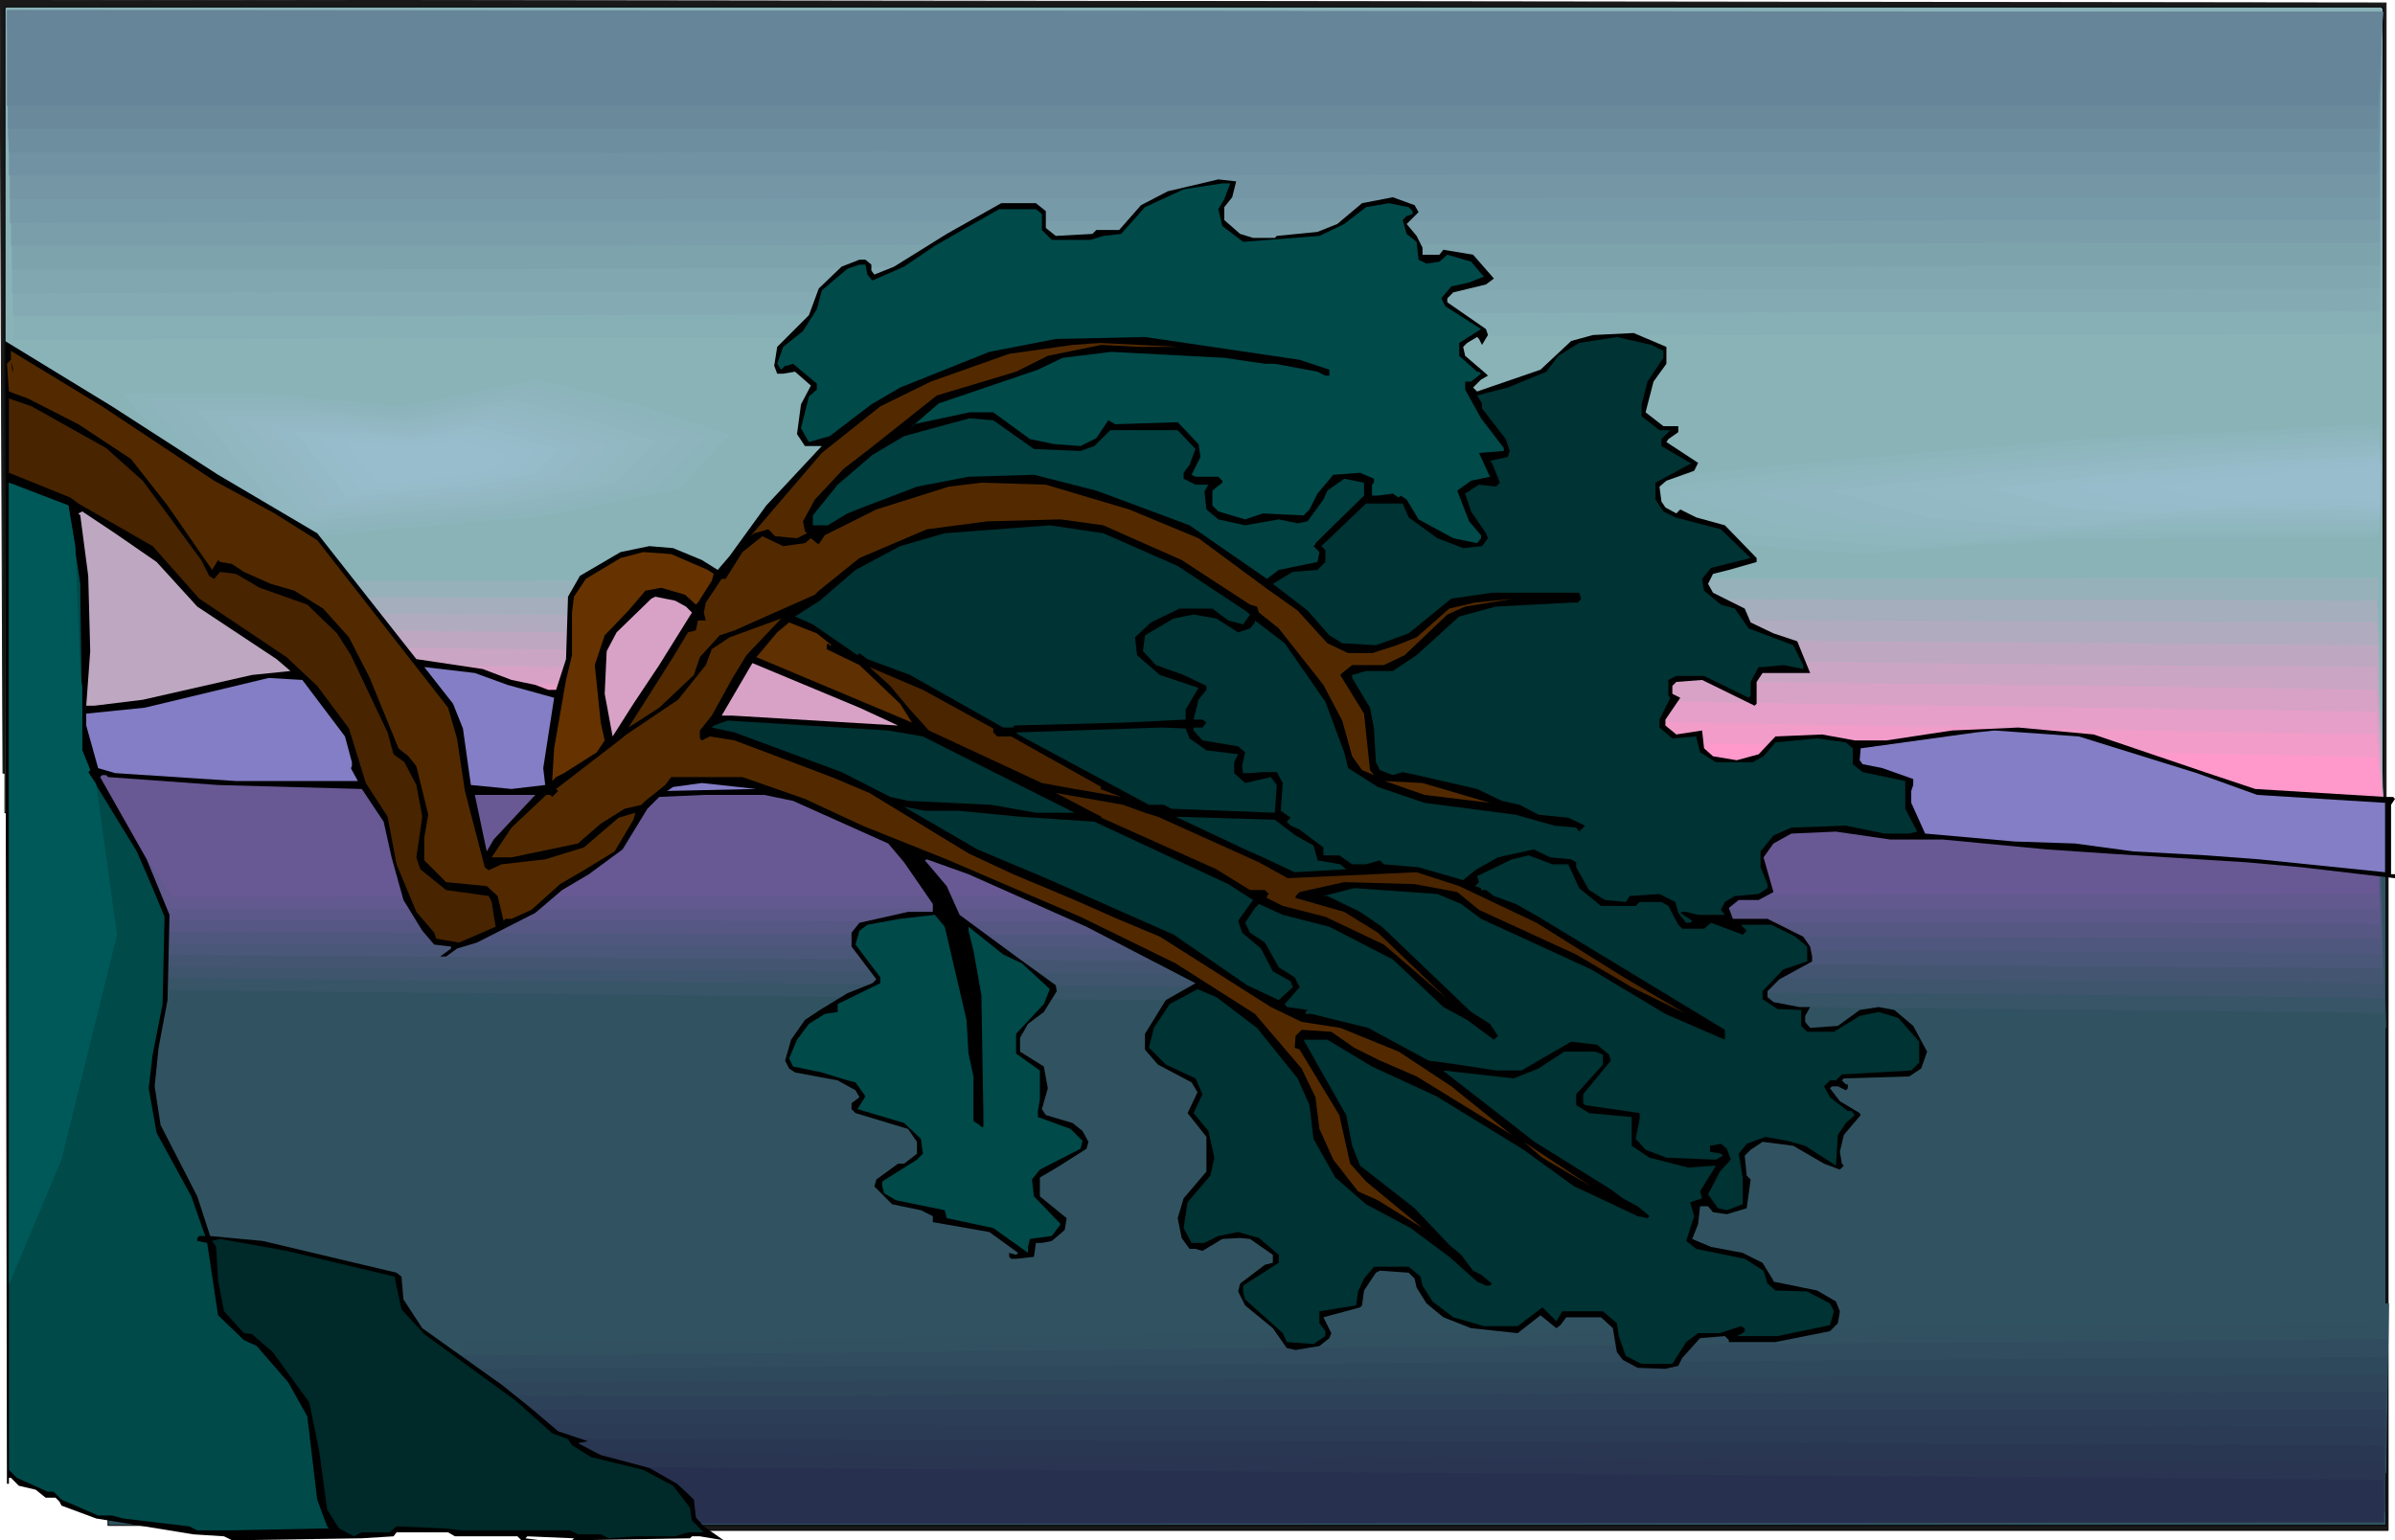 <svg xmlns="http://www.w3.org/2000/svg" width="8.049in" height="5.178in" fill-rule="evenodd" stroke-linecap="round" preserveAspectRatio="none" viewBox="0 0 2416 1554"><style>.pen0{stroke:#000;stroke-width:1;stroke-linejoin:round}.brush1{fill:#191919}.pen1{stroke:none}.brush2{fill:#315361}.brush13{fill:#8ab3b8}.brush22{fill:#685994}.brush31{fill:#97bccb}.brush32{fill:#98bdcd}.brush36{fill:#bea8c1}.brush38{fill:#d8a2c6}.brush60{fill:#000}.brush61{fill:#004a4a}.brush62{fill:#033}.brush63{fill:#532a00}.brush68{fill:#837ec5}.brush69{fill:#4a2500}</style><path d="M2409 806v738H638l847-809 924 71z" class="pen1 brush1"/><path fill="none" d="M2409 806v738H638l847-809 924 71" class="pen0"/><path d="m0 0 3 780 2404 55V3L0 0z" class="pen1 brush1"/><path fill="none" d="m0 0 3 780 2404 55V3L0 0" style="stroke:#191919;stroke-width:1;stroke-linejoin:round"/><path d="M109 830h2298v709H109V830z" class="pen1 brush2"/><path fill="none" d="M109 830h2298v709H109V830" class="pen0"/><path d="m12 745 2390 100 5 192-2326-28-69-264zm485 595 1913-25-3 171-1910 53v-199z" class="pen1 brush2"/><path d="m467 1354 243-3 242-2 243-3 243-2 243-3 243-3 242-2 243-3v20l-1 20v39l-1 20v39l-1 20-242 6-242 6-243 6-242 6-243 6-242 6-243 6-242 6v-185z" class="pen1" style="fill:#315060"/><path d="m437 1368 246-2 247-2 246-3 247-2 246-2 247-2 246-2 247-2-1 18v36l-1 18v55l-1 18-246 5-246 5-246 6-246 5-247 5-246 6-246 5-246 6v-171z" class="pen1" style="fill:#304c5e"/><path d="m407 1381 250-1 250-2 251-1 250-2 250-1 250-2 250-2 250-1v33l-1 16v50l-1 16v17l-250 4-250 5-249 5-250 5-250 4-250 5-250 5-250 4v-157z" class="pen1" style="fill:#2f495c"/><path d="m377 1395 254-1 254-1 254-1 253-1 254-1 254-1 254-1 253-1v74l-1 15v30l-254 4-253 4-254 4-253 4-254 4-253 4-254 4-254 4v-143z" class="pen1" style="fill:#2e455a"/><path d="m348 1409 257-1h257l258-1h257l258-1 257-1h257l258-1v40l-1 14v53l-257 3-258 4-257 3-257 4-257 3-258 3-257 4-257 3v-129z" class="pen1" style="fill:#2d4258"/><path d="m318 1423 261-1h1827v94l-261 3-261 2-261 3-261 3-261 3-261 3-261 2-261 3v-115z" class="pen1" style="fill:#2c3e57"/><path d="m288 1436 265 1h265l264 1h530l264 1h265l265 1v81l-265 2-265 2-264 2-265 2-265 3-265 2-264 2-265 2v-102z" class="pen1" style="fill:#2b3b55"/><path d="m258 1450 269 1 268 1 268 1 269 1 268 1 268 1 269 1 268 1v51l1 8v9l-269 1-268 2-269 1-268 2-268 1-269 2-268 1-269 2v-88z" class="pen1" style="fill:#2a3753"/><path d="m229 1464 272 1 272 2 272 1 272 2 272 1 272 1 272 2 272 1v56l-272 1-272 1-272 1h-272l-272 1-272 1-272 1-272 1v-74z" class="pen1" style="fill:#293551"/><path d="m199 1477 2205 16 1 43-2206 2v-61z" class="pen1" style="fill:#28304f"/><path d="M6 7h2397v1h1v812H5V8l1-1z" class="pen1 brush13"/><path fill="none" d="M6 7h2397v1h1v812H5V8l1-1" class="pen0"/><path d="m20 748 298 13 297 12 298 12 298 12 297 13 298 12 298 12 297 12 1 22v22l1 22 1 22v22l1 22v22l1 22-290-3-289-3-289-3-290-3-289-3-289-3-290-3-289-3-9-31-9-32-9-31-8-31-9-31-9-31-9-32-9-31z" class="pen1" style="fill:#385467"/><path d="m28 752 297 12 296 12 297 12 297 12 296 12 297 12 296 12 297 12 1 19v20l1 20v40l1 20v20l1 20-288-3-288-2-288-3-288-3-288-2-288-3-288-2-287-3-10-29-9-29-9-30-9-29-9-29-10-30-9-29-9-29z" class="pen1" style="fill:#3e556d"/><path d="m36 755 296 12 295 12 296 11 295 12 296 12 296 11 295 12 296 12v18l1 17v36l1 18v18l1 18v18l-286-2-287-3-286-2-287-2-286-2-287-2-286-2-287-2-9-28-10-27-9-28-10-27-9-27-10-28-9-27-10-28z" class="pen1" style="fill:#445572"/><path d="m44 759 295 11 294 12 295 11 294 11 295 12 294 11 295 12 294 11 1 16v31l1 16v16l1 16v32l-285-2-285-2-285-1-285-2-285-2-285-1-285-2-285-2-10-25-10-26-10-25-10-26-9-25-10-26-10-26-10-25z" class="pen1" style="fill:#4a5778"/><path d="m52 762 294 12 293 11 294 11 293 11 294 11 293 11 294 11 293 11v14l1 14v27l1 14v28l1 14-284-2-284-1-283-1-284-1-284-2-284-1-283-1-284-1-10-24-10-24-10-23-10-24-10-24-11-23-10-24-10-24z" class="pen1" style="fill:#50577e"/><path d="m60 766 293 11 292 11 293 10 292 11 292 11 293 11 292 11 293 10v36l1 12v23l1 12v12l-282-1-283-1-282-1-282-1H990l-282-1-282-1-282-1-11-22-10-21-11-22-10-22-10-22-11-21-10-22-11-22z" class="pen1" style="fill:#565783"/><path d="m68 770 292 10 291 11 291 10 292 11 291 10 292 11 291 10 291 11 1 9v39l1 10v20l-281-1h-562l-280-1H997l-281-1H154l-11-20-10-20-11-20-11-20-10-20-11-20-11-20-11-19z" class="pen1" style="fill:#5c5889"/><path d="m76 773 291 10 290 11 290 10 291 10 290 10 290 10 291 11 290 10v23l1 8v31H165l-11-18-11-18-11-18-11-18-12-18-11-18-11-18-11-18z" class="pen1" style="fill:#62598f"/><path d="m85 777 2314 79v46l-2224 3-90-128z" class="pen1 brush22"/><path d="M99 391h152l151 15 151-30 114 30 94 30-56 60-152 30-179 15-142 15L99 391z" class="pen1 brush13"/><path d="M124 397h140l18 1 17 2 18 2 17 2 18 1 17 2 18 2 17 1 18-3 17-3 18-4 17-3 18-4 17-3 18-4 17-3 13 3 13 4 13 3 14 4 13 3 13 4 13 3 13 3 11 4 11 3 11 4 11 3 11 4 11 3 11 4 10 3-6 7-7 7-6 7-7 7-6 7-7 7-6 7-7 7-17 3-18 3-17 4-18 3-17 4-18 3-17 4-18 3-21 2-20 2-21 1-21 2-21 2-21 2-20 1-21 2-16 2-17 2-16 1-17 2-16 2-16 1-17 2-16 2-16-19-15-19-15-19-16-19-15-19-15-19-15-19-16-19z" class="pen1" style="fill:#8cb4bb"/><path d="M149 402h129l16 2 16 1 16 2 16 2 16 1 16 2 16 1 16 2 16-3 16-3 16-4 17-3 16-3 16-3 16-3 16-3 12 3 12 3 12 3 12 3 12 3 12 4 12 3 12 3 10 3 10 3 10 4 10 3 11 3 10 3 10 3 10 3-6 7-6 6-6 7-6 6-6 6-6 7-7 6-6 6-16 3-16 4-16 3-16 3-16 3-16 3-16 4-16 3-19 1-19 2-19 2-19 1-20 2-19 1-19 2-19 1-15 2-15 2-15 1-15 2-15 1-15 2-15 2-15 1-14-17-15-18-14-17-14-18-14-17-14-18-14-17-14-18z" class="pen1" style="fill:#8eb5bd"/><path d="M174 408h117l15 1 14 2 15 1 15 2 14 1 15 2 15 1 14 1 15-2 15-3 14-3 15-3 15-3 14-3 15-3 15-3 11 3 11 3 11 3 11 3 11 3 11 3 11 3 11 2 9 3 9 3 9 3 9 3 9 3 10 3 9 3 9 3-6 5-5 6-6 6-5 6-6 6-5 5-6 6-5 6-15 3-14 3-15 3-15 3-14 3-15 2-15 3-14 3-18 2-17 1-18 2-17 1-17 2-18 1-17 1-18 2-13 1-14 2-14 1-14 2-13 1-14 2-14 1-14 1-12-15-13-16-13-16-13-16-13-16-12-16-13-16-13-16z" class="pen1" style="fill:#8fb6bf"/><path d="M199 413h106l13 2 13 1 13 1 14 2 13 1 13 1 13 2 14 1 13-3 13-2 13-3 13-3 14-2 13-3 13-2 13-3 10 3 10 2 10 3 10 2 10 3 10 3 10 2 10 3 8 3 8 2 9 3 8 2 8 3 8 3 9 2 8 3-5 5-5 5-5 6-5 5-5 5-5 5-5 6-5 5-13 2-13 3-13 3-14 2-13 3-13 3-13 2-14 3-15 1-16 1-16 2-15 1-16 1-16 2-16 1-15 1-13 2-12 1-13 1-12 1-12 2-13 1-12 1-13 2-11-15-12-14-11-14-12-15-12-14-11-15-12-14-11-15z" class="pen1" style="fill:#91b7c1"/><path d="M224 419h94l12 1 12 1 12 2 11 1 12 1 12 1 12 1 12 1 11-2 12-2 12-3 12-2 12-2 12-3 11-2 12-2 9 2 9 2 9 3 9 2 9 2 8 3 9 2 9 2 8 3 7 2 7 2 8 3 7 2 7 2 8 3 7 2-4 5-5 5-4 4-5 5-4 5-4 4-5 5-4 5-12 2-12 2-12 3-12 2-11 2-12 3-12 2-12 2-14 1-14 2-14 1-14 1-14 1-14 1-14 1-14 2-11 1-11 1-11 1-11 1-11 1-12 2-11 1-11 1-10-13-10-13-11-13-10-12-10-13-11-13-10-13-10-13z" class="pen1" style="fill:#91b8c3"/><path d="M248 425h84l10 1 10 1 11 1 10 1 11 1 10 1 10 1 11 1 10-2 11-2 10-2 10-2 11-2 10-2 11-2 10-3 8 3 8 2 7 2 8 2 8 2 8 2 8 2 7 2 7 2 6 2 7 2 6 2 7 2 6 2 7 2 6 2-4 5-3 4-4 4-4 4-4 4-4 4-4 4-4 4-10 2-11 2-10 3-10 2-11 2-10 2-11 2-10 2-12 1-13 1-12 1-12 1-13 1-12 1-12 1-13 1-10 1-9 1-10 1-10 1-10 1-9 1-10 1-10 1-9-11-9-11-9-12-9-11-9-11-9-12-10-11-9-11z" class="pen1" style="fill:#94b9c5"/><path d="M273 430h72l9 1 9 1 9 1 9 1 9 1 9 1 9 1h9l9-1 9-2 9-2 9-2 9-1 9-2 9-2 9-2 7 2 6 2 7 2 7 1 6 2 7 2 7 2 7 1 5 2 6 2 6 2 5 2 6 1 5 2 6 2 6 2-4 3-3 4-4 3-3 4-3 3-4 4-3 4-3 3-9 2-9 2-9 1-9 2-9 2-9 2-9 2-9 1-11 1-11 1-10 1-11 1-11 1-10 1-11 1h-11l-8 1-8 1-9 1-8 1-9 1-8 1-9 1-8 1-8-10-8-10-8-10-7-10-8-9-8-10-8-10-8-10z" class="pen1" style="fill:#94bac7"/><path d="M298 436h61l7 1h8l7 1 8 1 7 1h8l7 1 8 1 8-2 7-1 8-2 7-1 8-2 7-1 8-2 8-1 5 1 6 2 6 1 5 2 6 1 6 2 5 1 6 2 5 1 4 2 5 1 5 2 5 1 4 2 5 1 5 2-3 3-3 3-3 3-3 3-2 3-3 3-3 3-3 3-8 1-7 2-8 1-7 2-8 1-7 2-8 1-7 2-9 1h-9l-9 1-9 1-9 1h-9l-9 1-9 1-7 1h-7l-8 1-7 1-7 1h-7l-7 1-7 1-7-8-6-9-7-8-7-8-6-8-7-9-6-8-7-8z" class="pen1" style="fill:#97bcc9"/><path d="M323 442h55l6 1h6l7 1 6 1h6l6 1h6l6-1 6-1 7-1 6-1 6-2 6-1 6-1 6-1 5 1 5 1 4 1 5 2 4 1 5 1 5 1 4 1 4 2 4 1 4 1 4 1 3 1 4 2 4 1 4 1-2 3-3 2-2 2-2 3-3 2-2 3-2 2-3 3-6 1-6 1-6 1-6 1-6 2-6 1-7 1-6 1-7 1-7 1h-8l-7 1h-7l-7 1-8 1h-7l-6 1h-6l-5 1-6 1h-6l-6 1h-5l-6 1-6-7-5-6-5-7-6-7-5-6-5-7-6-7-5-6z" class="pen1 brush31"/><path d="M348 447h37l38 4 38-8 28 8 24 7-14 15-38 8-45 4-35 3-33-41z" class="pen1 brush32"/><path d="m272 570 2127-10 5 247-2009-26-123-211z" class="pen1 brush13"/><path d="M248 586h269l269-1h537l269-1h269l269-1h269v28l1 28 1 28v28l1 28 1 28v29l1 28-256-4-255-4-256-3-255-4-256-3-256-4-255-3-256-4-14-24-14-24-13-24-14-24-14-24-14-25-14-24-14-24z" class="pen1" style="fill:#97b1bb"/><path d="m225 602 272 1h271l272 1h543l272 1h272l271 1 1 25 1 25v25l1 26 1 25v25l1 25 1 26-260-4-260-4-260-4-260-4-260-4-260-3-260-4-261-4-12-22-12-22-12-22-13-21-12-22-12-22-13-22-12-22z" class="pen1" style="fill:#a4aebd"/><path d="m202 619 274 1 275 1 274 1 275 1 274 2 275 1 275 1 274 1 1 23 1 22v23l1 22 1 22v23l1 22 1 23-265-4-264-4-265-5-264-4-265-4-264-4-265-4-264-4-11-20-11-19-11-20-10-19-11-20-11-19-11-20-10-19z" class="pen1" style="fill:#b1abbf"/><path d="m178 635 278 2 277 2 278 2 277 2 278 2 277 2 277 2 278 2 1 19v20l1 20 1 19 1 20v20l1 19 1 20-269-5-269-4-269-4-269-5-269-4-269-5-269-4-269-5-9-17-9-17-10-17-9-17-9-18-9-17-9-17-10-17z" class="pen1 brush36"/><path d="m155 651 280 3 281 3 280 3 280 2 281 3 280 3 280 3 281 2v17l1 17 1 17 1 17 1 17v16l1 17 1 17-274-5-273-4-273-5-274-5-273-5-274-5-273-4-274-5-7-15-8-15-8-15-7-14-8-15-8-15-7-15-8-15z" class="pen1" style="fill:#cba5c4"/><path d="m132 668 283 3 283 4 283 3 284 4 283 3 283 4 283 3 283 4 1 14 1 14 1 14 1 14v14l1 14 1 14 1 14-278-5-278-5-278-5-278-5-278-5-278-5-277-5-278-5-6-13-7-12-6-13-6-12-6-13-6-12-6-13-6-12z" class="pen1 brush38"/><path d="m108 684 286 4 287 4 286 5 286 4 286 4 286 5 286 4 286 4 1 12 1 11 1 11 1 11v12l1 11 1 11 1 11-282-5-283-5-282-6-283-5-282-6-282-5-283-5-282-6-5-10-4-10-5-10-4-10-5-11-4-10-5-10-5-10z" class="pen1" style="fill:#e59fc8"/><path d="m85 700 289 5 289 5 289 5 289 6 289 5 289 5 289 5 289 5 1 8 1 9 1 8v9l1 8 1 9 1 8 1 8-287-5-287-6-287-6-286-5-287-6-287-6-287-5-287-6-3-8-3-8-3-8-3-8-3-7-3-8-3-8-3-8z" class="pen1" style="fill:#f29cca"/><path d="m62 716 2335 48 7 45L74 761l-12-45z" class="pen1" style="fill:#f9c"/><path d="m2399 423-326 16-358 32-273 31 172 47 216 16 215-16 354-3V423z" class="pen1 brush13"/><path d="m2400 428-38 2-37 2-37 2-37 2-38 2-37 1-37 2-37 2-41 4-41 3-42 4-41 3-41 4-41 4-41 3-41 4-31 3-32 4-31 4-31 3-31 4-31 4-32 3-31 4 20 5 20 6 19 5 20 5 20 6 19 5 20 6 20 5 25 2 24 2 25 1 25 2 24 2 25 2 25 2 24 2 25-2 25-2 24-2 25-2 25-2 24-1 25-2 25-2h80l41-1h81l40-1h81v-71l1-14v-29z" class="pen1" style="fill:#8cb5bb"/><path d="m2400 433-34 2-34 2-33 2-34 1-34 2-33 2-34 1-34 2-37 3-38 3-37 4-37 3-38 3-37 4-37 3-38 3-28 3-29 4-28 3-28 3-29 4-28 3-29 3-28 3 18 5 18 5 18 5 18 5 18 5 18 5 18 5 17 5 23 1 22 2 23 2 22 1 23 2 22 2 22 1 23 2 22-2 23-1 22-2 23-2 22-1 22-2 23-2 22-1h37l37-1h183l37-1V433z" class="pen1" style="fill:#8eb6bd"/><path d="m2400 439-30 1-30 2-31 1-30 2-30 1-30 2-30 1-31 2-33 3-34 3-33 3-34 3-34 3-33 2-34 3-34 3-25 3-26 3-25 3-26 3-25 3-26 3-26 3-25 3 16 4 16 5 16 4 17 5 16 4 16 5 16 4 16 4 20 2 20 1 21 2 20 1 20 2 20 1 20 2 21 1 20-1 20-2 20-1 20-2 20-1 21-2 20-1 20-2h263v-94z" class="pen1" style="fill:#8fb7bf"/><path d="m2400 444-26 1-27 1-27 2-26 1-27 2-27 1-27 1-26 2-30 2-30 3-30 3-30 2-30 3-30 2-29 3-30 3-23 2-23 3-23 3-22 2-23 3-23 2-22 3-23 3 14 4 15 4 14 3 14 4 15 4 14 4 14 4 15 4 18 2 18 1 17 1 18 1 18 2 18 1 18 1 18 2 18-2 18-1 18-1 18-2 18-1 18-1 18-1 18-2h116l29 1h87v-85z" class="pen1" style="fill:#91b8c2"/><path d="m2401 449-24 1-23 1-23 1-23 2-23 1-24 1-23 1-23 2-26 2-26 2-26 2-27 3-26 2-26 2-26 3-26 2-20 2-20 3-20 2-20 2-20 2-19 3-20 2-20 2 12 4 13 3 12 4 13 3 13 4 12 3 13 3 12 4 16 1 16 1 15 1 16 1 16 2 15 1 16 1 16 1 16-1 15-1 16-1 16-2 15-1 16-1 16-1 15-1h76l25 1h101v-47l1-9v-19z" class="pen1" style="fill:#92b9c4"/><path d="m2401 454-20 1-20 1-19 1-20 1-20 1-19 1-20 1-20 1-22 2-22 2-23 2-22 2-23 2-22 2-22 2-23 2-17 2-17 2-17 2-17 2-17 2-17 2-17 2-17 2 11 3 10 3 11 3 11 3 11 3 10 3 11 3 11 3 13 1 14 1 13 1 14 1 13 1 14 1h13l13 1 14-1h13l14-1 13-1 14-1 13-1 14-1 13-1h64l22 1h43l21 1h22v-66z" class="pen1" style="fill:#94bac6"/><path d="m2401 459-16 1-16 1-16 1-17 1-16 1h-16l-16 1-16 1-19 2-19 2-18 1-19 2-19 2-18 1-19 2-19 1-14 2-14 2-14 1-14 2-15 2-14 1-14 2-14 2 9 2 9 3 9 2 9 2 9 3 9 2 8 3 9 2 12 1 11 1 11 1 11 1h12l11 1 11 1 11 1 11-1 12-1 11-1h11l11-1 11-1 12-1 11-1 17 1h18l18 1h35l18 1h17l18 1v-57z" class="pen1" style="fill:#96bbc9"/><path d="m2401 464-12 1-13 1h-13l-12 1-13 1-13 1h-12l-13 1-15 2-15 1-15 1-15 1-15 2-15 1-15 1-14 2-12 1-11 1-12 2-11 1-11 1-12 2-11 1-11 1 7 2 7 2 7 2 7 2 8 2 7 2 7 2 7 2 9 1h9l9 1 9 1h9l9 1 9 1h18l9-1 9-1h9l9-1 9-1h9l9-1 13 1h14l14 1h14l14 1h14l13 1h14v-47z" class="pen1 brush31"/><path d="m2402 469-74 5-89 8-68 8 43 12 53 4 54-4 80 5 1-38z" class="pen1 brush32"/><path d="m12 22 2388-10 2 348-2388 7-2-345z" class="pen1 brush13"/><path d="m11 20 299-1 299-1 298-1 299-1 299-1 298-1 299-1 299-1v284l1 41-299 1h-298l-299 1-298 1-299 1H611l-299 1-298 1-1-40v-81l-1-40v-81l-1-40V20z" class="pen1" style="fill:#87afb6"/><path d="m11 19 299-1h298l299-1 299-1 299-1 298-1 299-1 299-1v302l-298 1h-299l-298 1-299 1H909l-299 1-298 1H13v-37l-1-38V132l-1-38V19z" class="pen1" style="fill:#84abb3"/><path d="M10 18h299l299-1 299-1 299-1 299-1h299l298-1 299-1v279l-299 1h-298l-299 1h-298l-299 1-298 1H311l-299 1V192l-1-35V53l-1-35z" class="pen1" style="fill:#81a7b0"/><path d="M10 17h299l299-1 299-1h299l299-1 299-1h299l299-1-1 32v224h-299l-299 1h-298l-299 1H908l-299 1-299 1H12v-32l-1-32v-95l-1-32V17z" class="pen1" style="fill:#7da3ad"/><path d="M9 16h300l299-1h299l299-1h299l299-1h299l299-1v58l-1 29v117l-1 29h-298l-299 1h-299l-298 1H907l-299 1H11v-87l-1-29V45L9 16z" class="pen1" style="fill:#7a9faa"/><path d="M9 15h299l299-1h599l299-1h299l299-1h299v53l-1 26v78l-1 27v26h-299l-298 1h-598l-298 1H309l-299 1V94L9 68V15z" class="pen1" style="fill:#779aa8"/><path d="M9 14h598l299-1h898l299-1h300l-1 23v47l-1 23v24l-1 23v47h-598l-298 1H906l-299 1H10v-47l-1-23V14z" class="pen1" style="fill:#7496a5"/><path d="M8 13h898l300-1h1197l-1 21v40l-1 21v20l-1 21v20l-1 21h-896l-299 1H9V75L8 54V13z" class="pen1" style="fill:#7092a2"/><path d="M8 12h2395v18l-1 17v18l-1 17v18l-1 18v17l-1 18H905l-299 1H9l-1-18V12z" class="pen1" style="fill:#6d8e9f"/><path d="M7 11h1198l300 1h899l-1 15-1 14v15l-1 15v15l-1 14-1 15v15H8V41L7 26V11z" class="pen1" style="fill:#6a8a9c"/><path d="m7 10 2397 2-5 95H7V10z" class="pen1" style="fill:#668599"/><path d="m1243 199-8 10v13l16 14 13 4h22l2-2 41-4 20-8 25-21 31-6 22 8 4 7-12 12 10 12 6 12v7h17l4-5 30 5 21 24-8 6-33 8-6 6v4l39 27 2 6-6 10-3-6-2-2-10 6-4 4 2 9 21 18 2 2-7 4-8 8 4 4 64-22 31-29 22-6 41-2 33 14v17l-13 18-8 31 18 14h15v6l-10 7-2 3 32 21-4 8-28 10-7 6 2 15 4 6 11 6 4-4 16 8 29 8 32 33v4l-28 8-16 4-5 10 5 9 32 16 6 14 23 11 24 8 13 32h-48l-6 9v22l-2 2-53-26-26 2-4 4v8l8 4-15 22v6l11 9 26-4 2 18 9 8 24 4 22-6 17-18 47-2 33 6h32l66-10 67-3 76 7 112 38 51 17 131 8h8l2 2-4 6v70h4v4l-94-11-55-5-143-9-59-4-105-10h-53l-55-8-45 2-18 10-10 14 10 35-15 8h-20l-10 8 4 11h35l36 18 7 10 2 10v5l-33 18-12 12v6l6 5 26 5h11l-5 9v6l5 6 28-2 22-16 19-3 16 3 19 16 14 26-6 17-12 8-66 2-2 2 4 4h2v4l-2 2-8-4h-6l-2 2 10 13 20 12 1 2-17 20-4 17 2 12 2 2-4 4-16-6-31-18-31-4-12 8-6 6 2 20 4 4-4 29-20 6-14-2-5-6h-8l-2 18-6 15 19 8 32 6 20 10 11 18v1l44 9 19 11 4 10-2 12-8 8-55 11h-47v-2l-4-4-25 2-18 20-4 8-13 3-28-1-15-8-6-8-4-24-12-11h-35l-6 8-4 3-16-13-23 18-47-5-28-11-17-14-10-16-2-9-6-6-29-2-4 2-12 18-2 15-2 2-37 10 8 16-2 5-10 8-24 4-9-2-14-20-28-23-7-14 2-8 25-19 8-2v-8l-23-16-10-1-18 1-20 12-7-2h-6l-8-11-4-20 6-20 23-27v-35l-19-24 10-21-6-10-34-18-13-15v-16l21-34 30-17-110-57-119-53-42-15-2 1 22 26 13 29 57 42 40 29 1 6-13 21-16 12-8 14v14l24 15 4 22-6 21 4 6 27 8 10 8 6 11-2 7-30 19-17 10v19l27 22-2 12-13 11-10 2h-6l-2 14-18 2h-5l-2-2v-4l7 2 2-2-29-21-57-10v-6l-12-6-29-6-18-18 2-7 22-16h6l13-10v-12l-9-13-53-16-4-4v-6l8-6-4-7-18-10-43-8-6-4-4-8 6-21 14-20 15-10 28-17 25-10 4-4-25-33v-14l8-10 49-11h25v-8l-29-42-16-19-96-43-29-6h-61l-45 2-12 12-25 41-34 25-27 16-27 23-59 30-20 6-11 8h-6l11-8v-2l-17-2-12-14-19-31-12-43-8-36-22-33-145-4-111-8-2-2h-4l-2 2 47 83 23 56-2 86-9 48-4 39 6 39 37 72 13 40 53 5 135 32 5 4 2 23 19 29 80 57 30 24 27 23 30 10-10 2 23 12 49 13 28 16 13 12 4 4 2 18 8 9 20 14-24-4h-8l-2 2-117 2h-4 2l2-2-47-2-2 2 15 2h6-25l-4-4h-63l-7-4h-52l-3 4-32 2-131 2-8-4-31-2-98-16-35-13-2-4-4-4H46l-10-8-17-4-8-8H7h2v6H7L5 344l108 66 107 69 100 59 100 127 67 10 29 11 24 5 13 5h8l10-31 2-63 12-21 41-24 29-6 24 2 29 12 16 10 12-14 37-51 56-60h-17l-8-12 4-30 10-19-16-14-12 2h-6l-3-8 3-19 32-32 10-27 23-22 18-7h6l6 5v6l3 4 20-8 53-33 55-31h35l10 8v17l10 8 37-2 4-4h23l22-25 27-14 51-12 18 2-4 16z" class="pen1 brush60"/><path d="m1235 201-6 10 4 17 21 16 77-6 25-12 22-17 23-4 20 4 4 4v3l-6 2-4 4 4 14 10 8 2 18 8 4 13-2 8-7 24 7 11 13 2 2-15 6-18 4-10 12 4 8 36 23-22 14v13l18 16h2l2 2-10 8h-6v8l16 29 23 30v3l-25 2 11 24-19 4-14 10 12 31 12 14v3l-4 5-24-5-35-19-12-20-6-4-2 2-6-4-15 2h-6v-11l2-2v-4l-14-6-27 2-16 19-8 16-6 6-41-2-18 6-27-8-6-6v-15l10-8v-2l-4-4h-23l-4-2 9-18-2-13-21-22-63 2-7-4-12 18-16 8-27-2-24-5-37-27h-24l-56 12-4 4 29-25 100-34 25-12 49-6 114 6 41 6h10l43 8 8 4h4v-6l-30-10-156-23-90 2-67 13-90 36-29 17-42 32-21 6-8-14 8-32 8-7v-6l-24-20-6 2h-2l-4 4-4-6 6-17 20-16 14-22 5-19 26-22 12-4h6l2 10 5 6 32-14 31-21 35-20 30-17h37l6 5v16l10 10h39l13-4 18-2 24-27 39-18 39-6h8l-6 16z" class="pen1 brush61"/><path d="M1678 354v7l-16 24-6 23v12l18 14h11l-9 9v7l29 17h2l-37 20v17l8 12 12 6 46 12 30 29-40 10-9 11 2 12 17 14 14 4 14 20 45 17 10 20v4l-20-4-20 2h-5l-8 15v14l-2 2-45-22h-28l-8 4v16l2 2-11 22v8l13 11 24-2 4 16 16 10h37l11-6 12-14 42-4 29 4 7 6v16l10 8 43 9v28l12 23-8 2h-25l-39-8-55 2-18 8-13 16v16l7 17v4l-9 6-24 2-10 6-4 8 4 5h-27l-12-3h-4l-2 1 12 8-2 2h-4l-8-10-3-11-16-8-30 2-4 6-21-2-16-10-13-23v-5l-5-3-21-2-17-8-36 8-23 13-12 10-45-13-35-3-4-4-14 4h-14l-13-9h-16v-8l-24-18-9-4-4-4 4-4-10-7 2-28-6-11h-14l-13 1h-7l-1-7 3-14-7-6-36-6-9-10v-3h9l4-5-4-3h-9l5-20 8-10v-4l-23-11-28-10-13-14 2-16 29-17 20-4 23 4 22 14 12-4 5-6v-2l30 23 41 59 19 51 4 16 30 19 47 16 92 12 39 11 22 2 3 4 6-6-17-8-30-3-19-10-18-4-25-12-61-14-14-3-10 3-13-5-4-8-2-34-4-21-18-30v-3l14-4h27l24-16 43-39 37-10 76-4h7l3-4-2-6h-88l-41 6-43 35-33 12-34-2-13-8-22-25-35-27 20-12 25-2 8-8v-12l-4-4 45-43h37l6 14 29 21 26 10 19-2 6-8-2-5-15-22-6-18 14-9 17 2 4-4-8-20-2-2 18-4 2-6-4-12-24-31v-5l-5-8 31-8 39-16 12-16 21-13 38-6 35 8 12 6z" class="pen1 brush62"/><path d="M1188 350h-37l-40-2-54 11-32 16-80 24-68 54-26 20-29 31-12 22 2 10 2 2-10 5-22-2-7-7-14 4-4 3 72-84 59-47 51-25 79-28 64-9 28-2 80 4h-2zM216 485l61 33 43 27 132 169 9 31 8 53 20 77 4 3 13-6 44-5 39-12 35-30 17-5-2 7-19 32-31 19-24 14-29 26-20 9h-6l-2 2-6-25-11-10-41-4-22-22v-23l4-23-12-49-8-10-10-8-29-71-21-41-26-29-29-18-24-7-27-12-12-8-12-2-2-2-6 10-45-65-37-47-53-35-51-26-19-7-2-28 4-4v-9l92 56 113 75z" class="pen1 brush63"/><path d="m13 377-2-12 2 6v6z" class="pen1 brush60"/><path d="m107 452 37 33 59 80 8 16 5 3 6-7 16 2 24 14 48 17 30 29 14 22 37 78 6 22 11 8 12 23 6 32-6 41 4 12 26 21 29 4 14 2 3 6 4 25-37 16-23-4-2-6-18-21-20-48-9-48-22-34-17-55-32-43-31-29-88-59-47-53-75-43-8-6-62-25v-75l23 8 75 42z" class="pen1" style="fill:#482400"/><path d="m1043 453 47 2 14-5 16-16h68l18 19-6 16-6 8v6l12 6h13l-4 7 2 18 12 10 27 6 34-6 19 4 10-2 16-22 4-9 17-12 20 4v13l-49 48v1l-2 2 6 6-2 10-39 8-12 9-78-54-94-35-63-16-66 2-52 10-55 21-15 6-20 12h-15v-10l25-31 35-30 32-19 66-18 24 2 41 29z" class="pen1" style="fill:#004040"/><path d="m81 589 2 168 8 20-2 2 49 80 16 37 12 29-2 88-10 51-4 34 8 45 35 64 14 40h-6l-2 2v3l10 2 11 73 26 25 13 6 32 37 19 34 10 84 10 27 2 2-100 2h-33l-8-4-67-8-11-3H99l-37-16-8-8h-6l-31-14-8-8V487l60 23 12 79z" class="pen1 brush61"/><path d="m1139 514 70 29 69 51 31 22 30 33 21 10h24l25-8 20-8 33-29 26-6 39-4-49 8-18 8-43 41-21 10h-32l-10 8-2 2 24 39 6 57 4 5-12-5-10-14-10-36-19-36-45-57-20-16-2-6-7-2-69-45-79-35-43-6-74 2-61 8-68 29-41 33-4 4-81 36-15 5-20 22-6 18-35 33-31 20 45-71 15-25 8-2 2-10h8l-2-8 2-10 16-24h4l17-27 20-16 21 10 22-3 6-5 6 5 2 1 6-9 52-26 73-23 33-4 65 2 84 25z" class="pen1 brush63"/><path d="m158 567 41 45 80 53 14 12-39 4-110 25-49 6h-8l4-55-2-76-8-61-2-2 4-2 33 22 42 29z" class="pen1 brush36"/><path d="m1188 571 68 45 5 4-7 10-15-4-16-12h-33l-29 14-16 15 2 18 23 20 39 13-13 22v10l-61 3-112 3-1 2h-10l-94-53-43-16-8-6-2 2-45-31-18-8 25-16 36-31 45-24 45-13 106-8 54 8 75 33z" class="pen1 brush62"/><path d="m714 575 6 4-2 7-14 22-2 2-11-10-24-7-16 3-17 20-24 25-10 30 6 58 4 18-8 12-33 21-8 4-4 4 2-33 12-69 6-25v-43l2-16 12-18 35-21 23-6 28 2 37 16z" class="pen1" style="fill:#630"/><path d="m692 612 6 6-33 53-26 39-21 33-8-43 2-43 10-19 35-34 4-2 20 4 11 6z" class="pen1 brush38"/><path d="m739 684-21 38-12 15v8l2 2 8-4 25 4 98 37 38 16 100 61 45 21 62 26 43 19 43 18 112 71 31 15 39 6 59 24 53 35 61 49-96-59-37-16-26-13-23-16-30-2-6 6-1 12 5 2 40 66 11 49 16 18 57 47-45-28-20-9-25-32-14-31-4-32-14-29-47-55-80-51-96-47-135-58-85-34-58-27-63-22h-72l-6 8-20 16-4 4-17 4-24 15-23 20-67 14h-20l20-30 35-33h4l2 2 6-6-2-2 61-47 10-8 52-35 28-35 6-16 18-12 52-19 2-2-37 39-14 23z" class="pen1 brush63"/><path d="M839 651h-2l-2-2-1 2v4l33 16 41 39 12 19-157-66 21-25 12-10 28 11 15 12z" class="pen1" style="fill:#5f3001"/><path d="m906 732-167-10h-11l31-53 108 45 39 18z" class="pen1 brush38"/><path d="m512 691 47 13-11 71 2 17-34 4-41-4-8-57-10-25-29-37 51 6 33 12z" class="pen1 brush68"/><path d="M1002 735v4l4 4h14l91 51-1 2 21 8-47-8-33-6-114-53-19-21-20-24-21-19 54 23 71 39z" class="pen1 brush69"/><path d="m348 743 7 26v4l-1 2 1 2 6 11H238l-122-8-17-5-12-43v-12l59-6 125-30 34 2 43 57z" class="pen1 brush68"/><path d="m931 743 153 77h-39l-45-8-84-4-18-4-49-25-108-40-23-5 2-2 14-5 162 10 35 6zm269 2 17 12 32 4-4 8v11l11 10 26-6 6 8-2 28-104-4-8-4h-15l-132-71-2-2 147-5 24 1 4 10z" class="pen1 brush62"/><path d="m2216 780 61 22 129 8v70l-127-13-53-4-74-4-59-8-61-2-90-8-14-31v-12l2-6v-6l-31-11-20-4-3-4 1-12 116-16 19-2 85 6 119 37z" class="pen1 brush68"/><path d="m1503 810-66-8-40-14 38 2 68 20z" class="pen1 brush63"/><path d="m673 798 6-4 29-4 55 6-90 2z" class="pen1 brush68"/><path d="m1155 820 13 4 102 46 29 16 87-4 43-2 43 14 78 37 88 55 63 37-55-27-56-33-98-45-22-18-43-8-71-2-45 10-4 4v2l49 14 34 21 70 67-64-55-59-28-43-11-16-8v-2l2-2-4-4h-15l-34-21-116-52v-1l-46-24 68 12 22 8z" class="pen1 brush69"/><path d="m498 847-7 12-12-57h61l-42 45z" class="pen1 brush22"/><path d="m967 818 62 6 45 3 30 2 135 63 25 16-15 21 4 12 19 16 12 23 18 10 2 6-14 13-32-15-74-51-129-57-69-29-74-43 21 4h34zm340 25 18 10 4 14v1l23 4 6 5-52 3-32-15-18-8-70-33 100 3 21 16z" class="pen1 brush62"/><path d="m927 872 10 6 26 43 17 69 4 73-2-34-25-102-4-9-14-18-15-23-18-20 18 8 3 7z" class="pen1 brush60"/><path d="m1582 872 11 24 22 18h35l4-4h22l7 4 10 19 4 4h22l7-6 32 12 4-4-6-6h31l24 12 12 10v15l-24 8-21 22v8l15 10 24 1v16l6 6h27l26-16 19-4 20 6 21 24v21l-8 8-70 4-6 6h-6l-6 6 6 11 18 14h4l3 4-9 8-8 12-2 31-31-20-18-5-22-4-19 7-8 10 4 24v27l-16 6-9-2-10-14 12-23 11-12-4-11-6-5-11 2v6l11 2 2 2-7 4-50-2-21-8-10-11 4-20v-6l-55-8-2-2v-9l28-34-2-6-12-10-26-3-33 19-17 10h-26l-39-6-29-4-61-33-57-14h-6v-2l2-2-20-3h-1l-2-3 15-17-5-10-16-10-14-25-15-10-5-10 10-15 4-4 24 11 47 12 64 33 51 48 24 13 27 20 4-4-8-12-19-12-90-86-22-15-33-16h-4l31-8 84 6 24 10 20 15 111 51 75 45 60 26v-10l-188-114-23-13-22-8-8-6h-5v-2l-6-2 4-4-2-6 35-17 17-4 24 9h16z" class="pen1 brush62"/><path d="m975 1029 2 34 5 23v45l6 4 2 2h2v-14l-2-119-8-45-5-20v-4l35 28 19 9 26 24 2 2-6 15-28 30v20l24 17v29l-2 12v6l33 12 12 12-2 8-41 21-8 10 2 17 27 28-9 12-22 3-2 8v6l-35-25-47-10-2-8-49-10-12-7-2-7v-5l35-22 6-6-2-15-17-16-47-14 8-13-10-14-8-2-26-8-29-6-4-8 8-19 12-16 16-10 13-2v-8l43-21v-6l-25-33 4-14 8-6 33-6 35-4 10 12 22 94z" class="pen1 brush61"/><path d="m1268 1037 41 51 12 27 4 34 22 39 31 27 45 24 39 29 28 25 9 4h4l2-2-11-9-8-4-12-16-12-10-35-37-55-43-8-20-6-31-29-51-14-25h24l45 27 65 30 88 54 51 37 11 5 53 25 10 2 2-2-12-10-15-8-12-9-77-48-90-70-2-2 71 8 25-10 26-17h31l8 3v10l-27 30v11l13 8 43 4v29l18 12 39 10 28-2-16 26 2 7-12 4 4 14-8 25 10 8 49 10 19 12 4 13 8 7 32 1 23 12 4 8-4 14-53 11h-41l6-3 2-2v-3l-4-2-21 7h-22l-12 9-14 22h-31l-16-8-7-20-2-13-14-12h-41l-6 10-14-14-25 19h-34l-31-9-21-16-10-16-2-9-12-10h-35l-10 12-6 13-2 14-37 6v12l6 8v5l-12 8-27-2-4-9-38-34-2-8v-6l36-23v-8l-20-17-21-6-20 4-14 7h-13l-8-15 4-26 23-27 4-18-6-27-15-18 9-19-7-16-30-14-17-17 5-20 16-24 28-15 19 8 41 31z" class="pen1 brush62"/><path d="m1556 1168-19-16 68 45-49-29z" class="pen1 brush63"/><path d="m398 1288 7 33 23 25 70 51 22 16 37 33 16 6 4 6 19 12 53 13 30 16 17 22 2 13 12 12h-16l-13 4h-40l-27 2-8-4h-23l-8-4H465l-17-2-48-2-7 6h-28l-8 4-15-8-12-19-8-59-10-49-37-51-21-18-8-1-20-22-6-31-2-34-4-6 8-2 67 12 109 26z" class="pen1" style="fill:#002929"/><path d="m76 551 5 128 2 14v64l8 20-2 2 8 12 21 152-56 227-53 126V487l60 23 7 41z" class="pen1" style="fill:#005959"/></svg>

